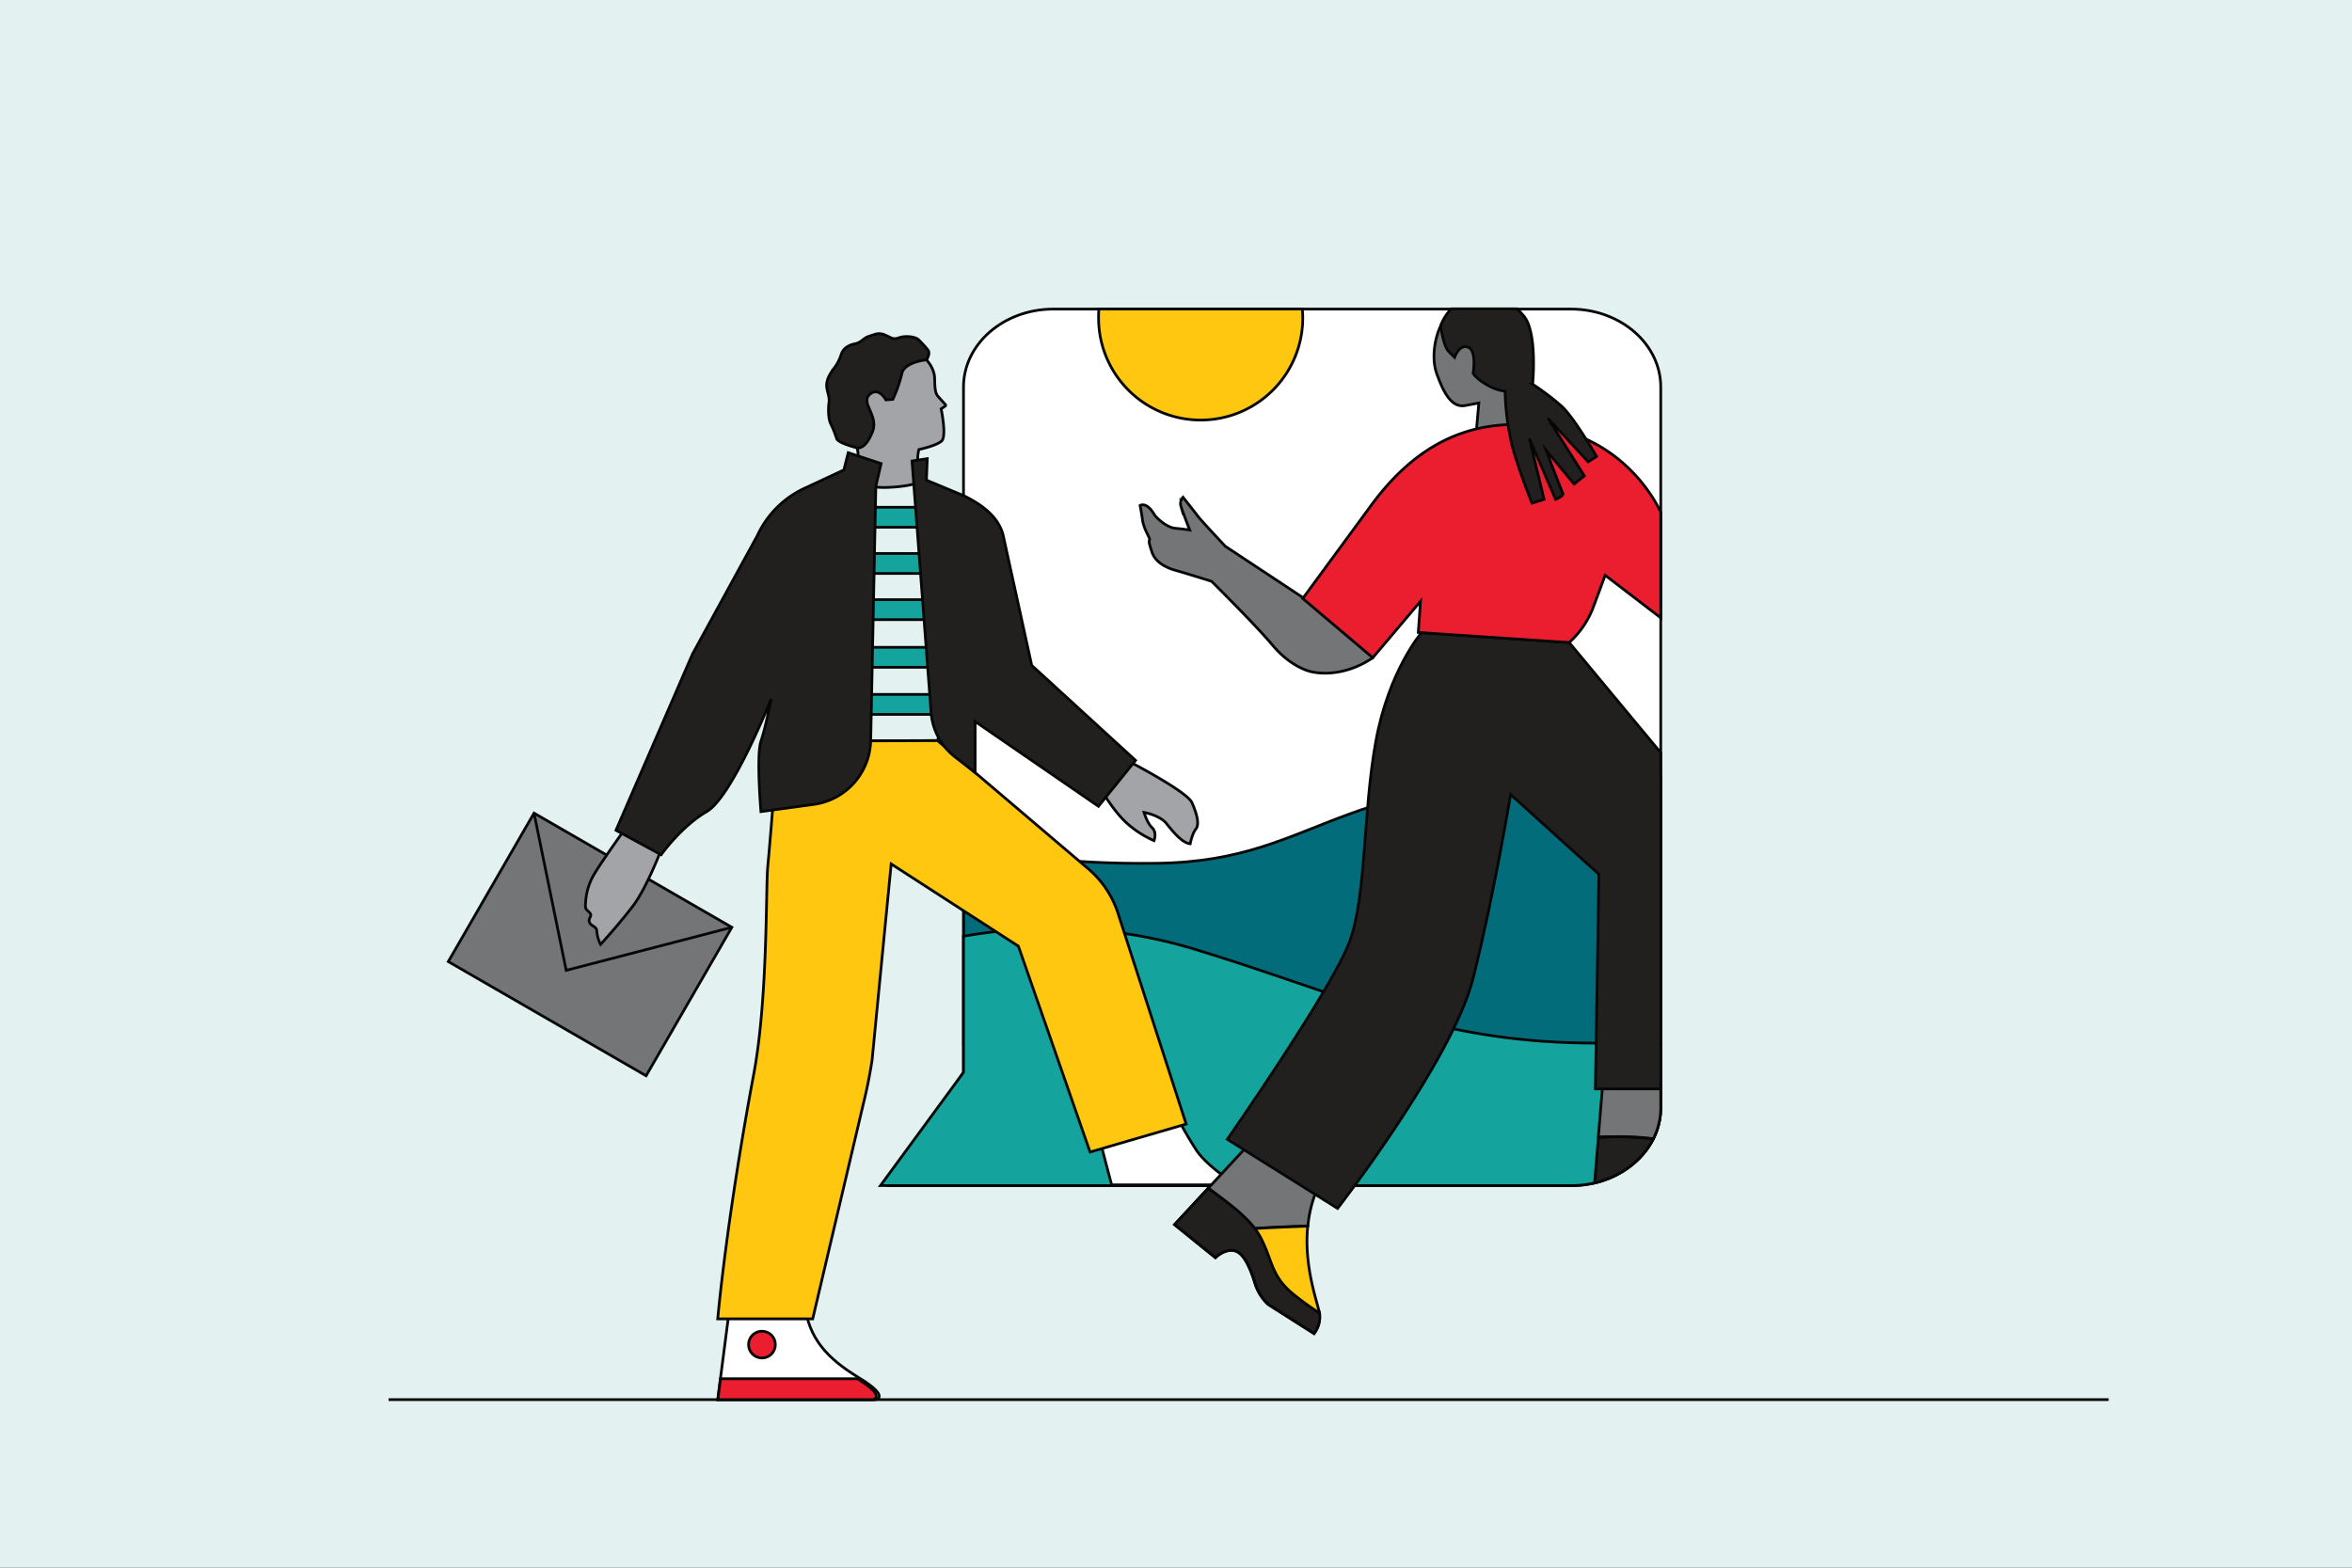 <svg xmlns="http://www.w3.org/2000/svg" viewBox="0 0 864 576"><rect x="0" y="0" width="864" height="576" fill="#333333" stroke="none"/><defs><style>.cls-1,.cls-11{fill:#e3f2f0;}.cls-2{fill:#c1202b;}.cls-10,.cls-11,.cls-12,.cls-2,.cls-3,.cls-4,.cls-5,.cls-6,.cls-7,.cls-8,.cls-9{stroke:#050606;stroke-miterlimit:10;}.cls-3{fill:#fff;}.cls-4{fill:#036c7b;}.cls-5{fill:#15a39d;}.cls-6{fill:#ffc70f;}.cls-7{fill:#a2a4a7;}.cls-8{fill:#221f1f;}.cls-9{fill:#737577;}.cls-10{fill:#eb1e30;}.cls-12{fill:none;}</style></defs><g id="Background"><g id="Artwork"><rect class="cls-1" x="-4.06" y="-4.64" width="871.52" height="584.54" rx="1.01"/><rect class="cls-1" x="517.1" y="258.22" width="41.34" height="4.09"/><rect class="cls-1" x="529.58" y="302.37" width="25.44" height="3.61"/></g></g><g id="Layer_5" data-name="Layer 5"><line class="cls-2" x1="142.73" y1="514.25" x2="774.61" y2="514.25"/><path class="cls-3" d="M610.07,142.21V407c0,15.81-14.77,28.65-33,28.65H326.52L353.94,394V142.21c0-15.81,14.78-28.65,33-28.65H577.07C595.3,113.56,610.07,126.4,610.07,142.21Z"/><path class="cls-4" d="M610.07,285.38V398.66C553,402.19,491.27,406,490,406c-2.13,0-107.89-17.52-136-21.85V310.08c14.09,3.71,37.05,7.54,70.85,7.11C488.33,316.37,488.25,280.44,610.07,285.38Z"/><path class="cls-5" d="M610.07,383.7V407a25.49,25.49,0,0,1-2.71,11.4l0,0c-4,7.87-11.87,13.92-21.56,16.21a37.69,37.69,0,0,1-8.71,1H323.43L353.94,394V344c19.4-3.41,50.21-5.79,84.7,4.7,56.21,17.11,88.7,34.56,147.8,34.56,3,0,5.84,0,8.62.06C600.39,383.37,605.38,383.51,610.07,383.7Z"/><path class="cls-6" d="M478.56,116.84a37.48,37.48,0,1,1-75,0c0-1.1,0-2.19.14-3.28h74.67C478.5,114.65,478.56,115.74,478.56,116.84Z"/></g><g id="Layer_7" data-name="Layer 7"><g id="Layer_8" data-name="Layer 8"><g id="Layer_10" data-name="Layer 10"><path class="cls-7" d="M336,128.88c5.13,2.69,7.12,7,7.3,9.56s-.1,5.68,1.3,7.21c1,1.13,2.17,2.43,2.7,3a.39.39,0,0,1-.09.58l-1.49,1s2.15,10.07.16,11.83-8.32,3.1-8.32,3.1-2,6.74,2.36,12.13-3.53,4.66-3.53,4.66l-10.36,3-13.95-7.17A16.28,16.28,0,0,0,314.74,164c-2-8.46-11.95-11.15-6.7-24.54S329.47,125.43,336,128.88Z"/><path class="cls-8" d="M340.37,132.21s-8.18.73-9.07,5.07a52.05,52.05,0,0,1-3.32,9.46l-2.58.18s-2.43-4.7-5.67-2.21c-4.05,3.12,3.17,7.82.79,13.89-2.91,7.39-6,5.87-6,5.87s-6.79-1.73-7.18-3.32a44.52,44.52,0,0,0-2.29-5.69c-.77-1.73-.85-5.29-.52-7.58s-1-4.48-.87-6.59,1.14-3.81,2.62-5.86a16.17,16.17,0,0,0,2.73-5.21c.81-2.33,2.69-3.43,5.09-3.91s3.05-2.16,5.22-2.79,3.34-1.52,5.88-.4,2.91,1.75,5.12.95,5.82-.39,7,.66a38.67,38.67,0,0,1,3.51,3.82C341.93,129.77,340.37,132.21,340.37,132.21Z"/></g><path class="cls-9" d="M532.22,115.68C528,119,525.17,130,527.76,137.27S533.39,150,538.32,149l4.93-.94-1.41,15.73L566.49,161l-9.39-19.72-16.9-27.7Z"/></g><path class="cls-9" d="M450.1,200.7l55.31,36.56-1.13,4.41c-5.93,4.12-14,6.62-21.7,5.32-4.32-.73-10.16-4.05-15-9.81-6.11-7.33-22.49-23.58-22.49-23.58s-8-2.54-13.36-4.07S424,205.3,423.22,203s-1.33-4-.94-4.57-2.1-3.88-2.58-7.33-.9-5.37-.9-5.37,2.34-1.58,5.19,3.26c.85,1.44,4.7,4.84,7.78,5.12,3.37.3,5.27.64,5.27.64s-2.67-6.85-3.24-8.78a3.43,3.43,0,0,1,.77-3.28s4.39,5.53,5.54,7.06S450.1,200.7,450.1,200.7Z"/><path class="cls-9" d="M610.07,407a25.49,25.49,0,0,1-2.71,11.4s-.29.56,0,0a102.14,102.14,0,0,0-14.15-.77h-.07c-3.45,0-6,.11-6,.11l2.23-26.94,5.67-7.53c5.33.06,10.32.2,15,.39Z"/><path class="cls-8" d="M607.34,418.44c-4,7.87-11.87,13.92-21.56,16.21l1.37-16.71h.21c1.83-.1,3.77-.2,5.76-.26h.07C597.9,417.51,607.89,418.53,607.34,418.44Z"/><path class="cls-3" d="M321.73,514.25H263.66l1-7.81,3.7-28.61,27.26,1.41c1.41,12.4,8.14,19.82,19.81,26.91l.47.29C327,513.27,321.73,514.25,321.73,514.25Z"/><path class="cls-3" d="M454.13,435.33H408.36c-2.07-7.74-4.76-18-4.76-18.63l27.07-9.91a133.19,133.19,0,0,0,8.9,15.93C442.78,427.46,449.82,432.5,454.13,435.33Z"/><path class="cls-9" d="M486.89,420.17l-.82,12c-.36.75-.73,1.54-1.14,2.34a45.7,45.7,0,0,0-4.48,15.93c-5.72.21-15.47.58-19.52.93-4.3-5.63-17.06-14.82-17.06-14.82l18.37-19.84,12.95-3.44Z"/><path class="cls-6" d="M482.68,490l-16.91-10.76a18.21,18.21,0,0,1-4.74-7.58c-1.09-3.6-3-8.86-5.52-11-4-3.47-9.07,1.44-9.07,1.44l-15-12.13,12.25-13.23.11-.12.07.24c5.66,4,12.69,9,17,14.58,4-.35,13.8-.72,19.52-.93-1.51,15.1,3.81,28.53,4.3,32.06a.93.93,0,0,1,0,.14A10,10,0,0,1,482.68,490Z"/><path class="cls-8" d="M482.76,489.93l-16.91-10.76a18.33,18.33,0,0,1-4.75-7.58c-1.08-3.6-3-8.86-5.51-11-4-3.47-9.07,1.44-9.07,1.44l-15-12.13,12.25-13.23.17.12c5.67,4,12.7,8.95,17,14.58a23.31,23.31,0,0,1,2.19,3.4c4.44,8.54,3.75,14.18,12.29,21a110.43,110.43,0,0,0,9.34,6.71.89.89,0,0,1,0,.15A10,10,0,0,1,482.76,489.93Z"/><path class="cls-8" d="M522.19,232.45s-12,13.83-16.78,39.91-3.4,56.23-9.57,73.39-45,72.86-45,72.86L491.36,444s42.17-54.34,49.78-84.54,13.78-67.54,13.78-67.54l32.43,29.33-1.29,78.83h24V276.56l-33.62-40.48Z"/><path class="cls-10" d="M478.56,219.9l25.72,21.77,17.54-20.73L521,232.37l55.42,3.71a33.28,33.28,0,0,0,8.6-12.3c2.84-7.46,4.62-12.43,4.62-12.43L610.07,227V188.26s-13.4-32.13-53-32.3c-18.43-.07-36.68,7-53.32,29.63Z"/><path class="cls-11" d="M312.88,174.88s3.37,4.5,12.65,4.22,12.65-2.1,12.65-2.1l14.28,6.09a29,29,0,0,1,17.05,21.09l2.28,41,39.83,31.08L402,289l-39-25.25c-3.62-2.5-8.85-3-10.26-7.18l-3-8.9-5.28,24.42-58.77.23,3.06-23.23L245.05,308.4,236.47,303,278,198.22a36.15,36.15,0,0,1,20.69-18.41Z"/><rect class="cls-9" x="174.8" y="315.52" width="83.91" height="62.99" transform="translate(202.55 -61.89) rotate(30)"/><g id="Layer_9" data-name="Layer 9"><path class="cls-8" d="M583.39,169.67l-14.79-16L582,174.83l-3.76,3-10.31-12.43c.16.45,5.71,15,6.18,15.88s-2.68,2.19-2.68,2.19l-9.61-22.3,5.39,22.3-4.45,1.41s-5-12.44-7.29-21.13a95.12,95.12,0,0,1-2.58-20,17.31,17.31,0,0,1-6.24-2.11c-4.31-2.35-5.5-4.46-5.5-4.46s1.41-8.45-1.88-9.62-4.92,3.75-4.92,3.75l-2.11-2.1c-2.12-2.12-3-9.51-3-9.51a16.88,16.88,0,0,1,3.89-6.23h24.1a24.81,24.81,0,0,1,2.5,2.59c5.16,6.1,3.28,25.11,3.28,25.11a95.35,95.35,0,0,1,10.57,8c4.69,4.23,12.91,18.55,12.91,18.55Z"/></g><circle class="cls-10" cx="279.9" cy="494.03" r="4.92"/><path class="cls-10" d="M320.69,514.25h-57l1-7.67H315C325.82,513.28,320.69,514.25,320.69,514.25Z"/><path class="cls-7" d="M243.58,310.39s-5.74,15.58-11.21,22.68S220.62,347,220.62,347a12.81,12.81,0,0,1-1.37-4.74c0-2.09-2.18-1.82-2.73-3.46s1.37-2.18,0-3.55-1.64-1.09-1.37-4.1a22.61,22.61,0,0,1,3.56-10.66c2.72-4.5,12-17.49,12-17.49Z"/><path class="cls-7" d="M404.37,289.89s4.24,7.5,9.11,12.13a37.21,37.21,0,0,0,10.45,6.86s1.15-3-.68-4.72-3-5.66-3-5.66,5.72.95,8.28,4.13,5.76,7.08,8.69,7.39c0,0,.68-3.67,2.06-5.39s.48-5.4-1.41-9.7S413,278.86,413,278.86l-10.26,11.26Z"/><polyline class="cls-12" points="196.17 298.76 207.99 356.53 268.84 340.71"/><g id="Layer_6" data-name="Layer 6"><rect class="cls-5" x="305.82" y="186.38" width="45.51" height="7.34"/><rect class="cls-5" x="305.82" y="203.36" width="45.51" height="7.34"/><rect class="cls-5" x="305.82" y="220.33" width="45.51" height="7.34"/><rect class="cls-5" x="307.03" y="237.84" width="45.51" height="7.34"/><rect class="cls-5" x="304.61" y="255.14" width="45.51" height="7.34"/><path class="cls-6" d="M285.64,272.35s-1.72,25.77-3.63,46.32c-.71,7.65.09,48.1-5.11,75.91-10.16,54.26-13.24,90-13.24,90h34.88L317.75,403q1.59-6.76,2.62-13.65l7-71.92,46.73,30.21,26.33,75.64L435.73,413,411,336.52a36.1,36.1,0,0,0-11.25-17.32l-55.35-47.08Z"/><path class="cls-8" d="M321.73,178.93l-1.88,93.12a24.22,24.22,0,0,1-20.93,23.51l-19.39,2.65s-1.76-20.66,0-25.86,3.77-15.58,3.77-15.58-14.32,36-23.7,41.44-16.73,15.85-16.73,15.85l-16.59-9h0l28.14-64.82,23.77-43.41a35.6,35.6,0,0,1,17.3-17.41L310,172.66l1.58-6.33,12.09,4-2,8.59"/><path class="cls-8" d="M340.63,168.51l-5.6.88,7,92.38a22.91,22.91,0,0,0,8.75,16.32l7.44,5.8V265.1l45.29,31.16,13.64-16.88L379,244.47l-10.54-48c-1.93-7.24-8.76-11.52-14.23-14.25l-13.92-5.81Z"/></g></g></svg>